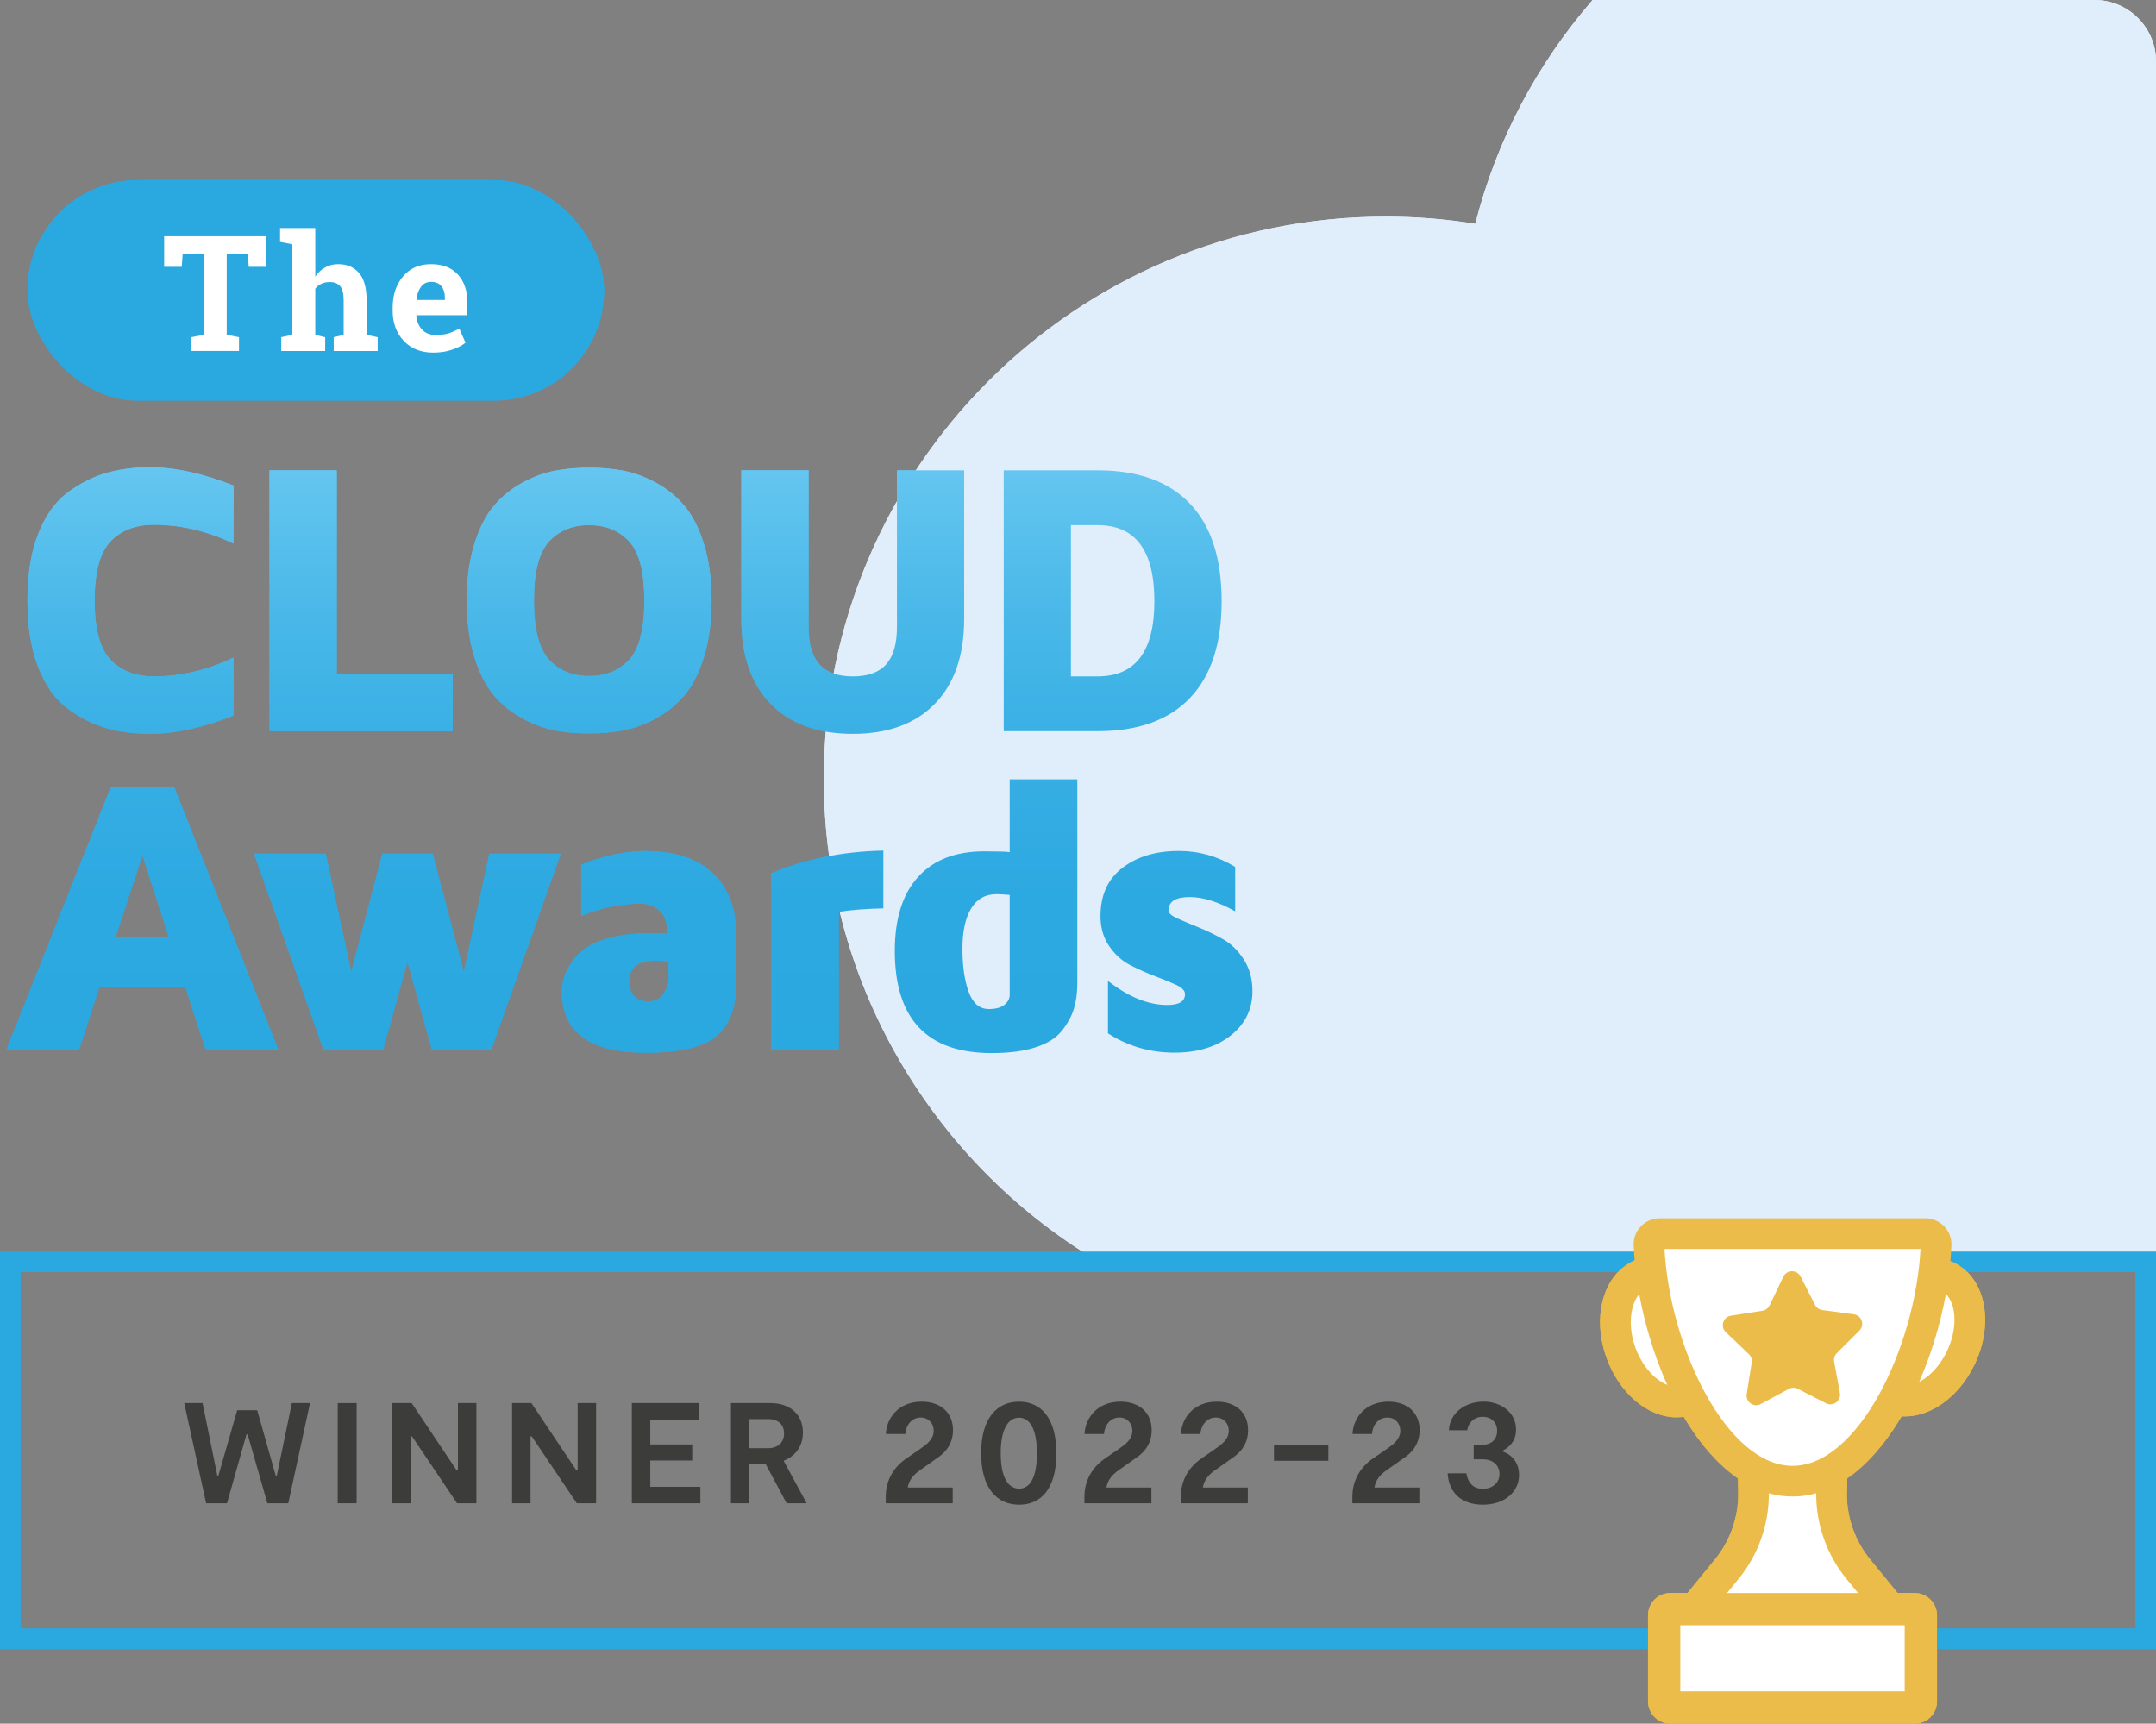 <svg xmlns="http://www.w3.org/2000/svg" xmlns:xlink="http://www.w3.org/1999/xlink" id="uuid-3651995d-89e3-4ee7-9ca0-e341ccb88b20" viewBox="0 0 105.503 84.344"><rect x="0" y="0" width="105.503" height="84.344" fill="#808080" stroke="none"/><defs><linearGradient id="uuid-29216dcd-3cee-487b-96de-0c7daa44c11e" x1="30.798" y1="51.53" x2="30.798" y2="22.865" gradientUnits="userSpaceOnUse"><stop offset="0" stop-color="#2aa8e0"></stop><stop offset=".272" stop-color="#2da9e1"></stop><stop offset=".524" stop-color="#38afe4"></stop><stop offset=".768" stop-color="#4bb9e9"></stop><stop offset="1" stop-color="#65c6f0"></stop></linearGradient></defs><g id="uuid-234370b4-a24e-4b30-8836-7e9ebef5b563"><path d="m105.503,3v59.14h-51.04c-8.44-4.69-14.15-13.7-14.15-24.04,0-15.19,12.31-27.5,27.5-27.5,1.49,0,2.95.12,4.38.35,1.04-4.11,3.04-7.84,5.74-10.95h24.57c1.65,0,3,1.35,3,3Z" style="fill:#e0edfa;"></path><path d="m104.503,62.244v17.449H1v-17.449h103.503m1-1H0v19.449h105.503v-19.449h0Z" style="fill:#2aa8e0;"></path><path d="m93.207,80.056h-10.981c-.163,0-.25-.192-.142-.315l2.417-2.959c.852-1.043,1.315-2.35,1.309-3.698l-.017-.912h3.854l-.02.909c-.007,1.349.456,2.657,1.309,3.702l2.415,2.957c.108.123.021.315-.142.315Z" style="fill:#fff; stroke:#ebbc49; stroke-linecap:round; stroke-miterlimit:10; stroke-width:1.5px;"></path><g><path d="m1.88,32.679c-.358-.898-.537-1.996-.537-3.292,0-1.296.179-2.393.537-3.292.358-.898.843-1.57,1.453-2.014.611-.444,1.238-.758,1.883-.942.645-.183,1.35-.275,2.117-.275,1.227,0,2.592.297,4.093.891v2.842c-1.277-.614-2.579-.92-3.906-.92-.878,0-1.579.269-2.103.808-.523.539-.785,1.506-.785,2.902s.262,2.363.785,2.902c.523.538,1.224.808,2.103.808,1.327,0,2.629-.307,3.906-.92v2.842c-1.508.594-2.872.891-4.093.891-.766,0-1.472-.092-2.117-.275-.645-.184-1.272-.498-1.883-.942-.611-.445-1.095-1.116-1.453-2.014Zm11.309,3.1v-12.765h3.289v9.952h5.672v2.813h-8.962Zm10.015-3.654c-.243-.791-.364-1.704-.364-2.738s.121-1.947.364-2.738c.243-.791.559-1.419.949-1.883s.855-.844,1.397-1.14,1.075-.494,1.598-.593,1.084-.15,1.682-.15,1.159.05,1.682.15,1.056.297,1.598.593,1.008.676,1.397,1.14.706,1.092.949,1.883c.243.791.364,1.704.364,2.738s-.121,1.947-.364,2.738c-.243.791-.559,1.419-.949,1.883s-.855.844-1.397,1.14-1.075.494-1.598.593-1.084.15-1.682.15-1.159-.05-1.682-.15-1.056-.297-1.598-.593-1.008-.676-1.397-1.14-.706-1.092-.949-1.883Zm3.663-5.626c-.492.536-.738,1.498-.738,2.888s.246,2.352.738,2.888,1.146.804,1.962.804,1.47-.268,1.962-.804c.492-.536.738-1.498.738-2.888s-.246-2.352-.738-2.888c-.492-.536-1.146-.804-1.962-.804s-1.47.268-1.962.804Zm9.41,3.785v-7.27h3.289v7.668c0,.818.176,1.425.528,1.821.352.396.899.595,1.64.595s1.286-.198,1.635-.595c.349-.396.523-1.003.523-1.821v-7.668h3.289v7.27c0,1.788-.478,3.173-1.435,4.154-.956.981-2.296,1.472-4.018,1.472s-3.061-.491-4.018-1.472c-.956-.981-1.434-2.366-1.434-4.154Zm12.84,5.495v-12.765h4.598c1.975,0,3.479.543,4.514,1.628,1.034,1.086,1.551,2.677,1.551,4.773,0,2.078-.517,3.658-1.551,4.74s-2.539,1.624-4.514,1.624h-4.598Zm3.289-2.682h1.308c1.85,0,2.775-1.227,2.775-3.682,0-2.48-.925-3.719-2.775-3.719h-1.308v7.401ZM.307,51.379l5.105-12.842h3.121l5.095,12.842h-3.563l-.997-3.084h-4.202l-.997,3.084H.307Zm5.349-5.528h2.604l-1.288-3.986-1.316,3.986Zm6.775-4.08h3.507l1.25,5.791,1.523-5.791h2.463l1.523,5.791,1.25-5.791h3.497l-3.403,9.608h-2.905l-1.194-4.315-1.194,4.315h-2.914l-3.403-9.608Zm15.061,6.778c0-.194.024-.393.071-.597s.156-.45.329-.738c.172-.288.399-.542.681-.761s.701-.406,1.259-.559c.557-.154,1.208-.23,1.953-.23.397,0,.687.006.87.019,0-.526-.129-.903-.387-1.128s-.561-.338-.907-.338c-.964,0-1.937.201-2.92.602v-2.51c1.114-.445,2.167-.667,3.156-.667,1.412,0,2.504.359,3.276,1.076.772.718,1.158,1.75,1.158,3.098v2.275c0,1.191-.322,2.059-.965,2.604s-1.793.818-3.45.818c-2.742,0-4.115-.987-4.122-2.961Zm3.309-.569c0,.68.309,1.02.926,1.02h.019c.309,0,.548-.123.718-.368.17-.246.255-.504.255-.775v-.812c-.309-.025-.523-.038-.642-.038-.85,0-1.275.324-1.275.973Zm6.935,3.399v-8.646c1.655-.697,3.485-1.068,5.49-1.112v2.83c-.796.013-1.523.069-2.181.168v6.761h-3.309Zm6.051-4.851c0-1.573.379-2.778,1.138-3.615.758-.837,1.836-1.255,3.234-1.255.652,0,1.069.013,1.25.038v-3.563h3.309v9.984c0,.463-.055.875-.165,1.238-.11.362-.304.72-.581,1.073-.277.353-.705.625-1.284.816-.579.191-1.3.286-2.163.286-3.159,0-4.738-1.667-4.738-5.001Zm3.309-.112c0,.853.102,1.559.306,2.12.204.56.531.84.982.84.345,0,.602-.07.771-.21s.254-.3.254-.481v-4.894c-.307-.025-.52-.037-.639-.037-.552,0-.968.235-1.25.705s-.423,1.122-.423,1.957Zm6.756-1.587c0-1.032.36-1.822,1.081-2.369.721-.548,1.639-.821,2.755-.821.978,0,1.896.26,2.755.78v2.174c-.834-.465-1.573-.698-2.219-.698-.696,0-1.044.22-1.044.66,0,.126.143.253.428.382.285.129.63.275,1.034.438.404.164.805.357,1.203.581s.738.555,1.02.995.423.956.423,1.547c0,.887-.354,1.611-1.062,2.171-.708.56-1.626.84-2.755.84-1.191,0-2.275-.315-3.253-.944v-2.567c1.003.786,1.971,1.179,2.905,1.179.577,0,.865-.176.865-.528,0-.17-.141-.321-.423-.453s-.625-.273-1.029-.424c-.404-.151-.812-.332-1.222-.543-.411-.21-.757-.522-1.039-.934s-.423-.901-.423-1.467Z" style="fill:url(#uuid-29216dcd-3cee-487b-96de-0c7daa44c11e);"></path><g><rect x="1.343" y="8.812" width="28.22" height="10.79" rx="5.395" ry="5.395" style="fill:#2aa8e0;"></rect><g><path d="m13.036,11.56v1.496h-.863l-.046-.628h-1.033v3.955l.601.116v.675h-2.328v-.675l.601-.116v-3.955h-1.029l-.046.628h-.86v-1.496h5.004Z" style="fill:#fff;"></path><path d="m13.762,16.498l.544-.116v-4.429l-.601-.116v-.678h1.723v2.375c.131-.193.292-.342.482-.449s.401-.16.632-.16c.437,0,.779.145,1.027.434s.372.736.372,1.34v1.685l.54.116v.675h-2.151v-.675l.486-.116v-1.692c0-.324-.057-.553-.172-.688s-.285-.202-.511-.202c-.157,0-.294.028-.411.085s-.215.136-.295.239v2.259l.486.116v.675h-2.151v-.675Z" style="fill:#fff;"></path><path d="m21.196,17.254c-.601,0-1.082-.193-1.442-.578s-.54-.875-.54-1.469v-.154c0-.619.17-1.129.511-1.53s.797-.6,1.37-.598c.563,0,1.0.17,1.311.509s.466.798.466,1.376v.613h-2.49l-.008.023c.021.275.112.501.276.678s.385.266.665.266c.249,0,.456-.025.621-.075s.344-.129.54-.237l.305.694c-.172.136-.395.251-.669.343s-.579.139-.916.139Zm-.1-3.462c-.208,0-.373.08-.493.239s-.195.369-.224.628l.012.019h1.38v-.1c0-.239-.056-.43-.168-.572s-.281-.214-.507-.214Z" style="fill:#fff;"></path></g></g></g><path d="m82.629,68.502c-1.2.439-2.679-.588-3.303-2.293s-.157-3.444,1.043-3.883,3.46,5.737,2.26,6.176Z" style="fill:#fff; stroke:#ebbc49; stroke-miterlimit:10; stroke-width:1.5px;"></path><path d="m95.26,62.44c1.159.538,1.479,2.31.714,3.957-.765,1.647-2.324,2.546-3.484,2.008s1.611-6.503,2.77-5.965Z" style="fill:#fff; stroke:#ebbc49; stroke-miterlimit:10; stroke-width:1.5px;"></path><path d="m94.215,60.365c.294,0,.538.244.527.538-.199,5.233-3.268,11.577-7.025,11.577s-6.827-6.344-7.025-11.577c-.011-.294.233-.538.527-.538h12.997Z" style="fill:#fff; stroke:#ebbc49; stroke-miterlimit:10; stroke-width:1.5px;"></path><path d="m89.174,64.106l1.543.206c.387.052.547.525.27.8l-1.102,1.1c-.11.11-.159.266-.131.419l.281,1.531c.07.384-.33.682-.678.504l-1.386-.708c-.138-.071-.302-.069-.438.005l-1.37.74c-.343.186-.751-.103-.689-.489l.245-1.537c.024-.153-.028-.308-.14-.415l-1.127-1.074c-.283-.269-.134-.746.252-.807l1.538-.242c.153-.024.285-.122.352-.262l.673-1.404c.169-.352.668-.358.845-.01l.705,1.388c.07.138.204.233.358.254Z" style="fill:#ebbc49;"></path><rect x="81.435" y="78.741" width="12.562" height="4.813" rx=".299" ry=".299" style="fill:#fff; stroke:#ebbc49; stroke-linecap:round; stroke-miterlimit:10; stroke-width:1.581px;"></rect><path d="m105.503,3v59.14h-51.04c-8.44-4.69-14.15-13.7-14.15-24.04,0-15.19,12.31-27.5,27.5-27.5,1.49,0,2.95.12,4.38.35,1.04-4.11,3.04-7.84,5.74-10.95h24.57c1.65,0,3,1.35,3,3Z" style="fill:#e0edfa;"></path><path d="m104.503,62.244v17.449H1v-17.449h103.503m1-1H0v19.449h105.503v-19.449h0Z" style="fill:#2aa8e0;"></path><g><path d="m93.207,80.056h-10.981c-.163,0-.25-.192-.142-.315l2.417-2.959c.852-1.043,1.315-2.35,1.309-3.698l-.017-.912h3.854l-.02.909c-.007,1.349.456,2.657,1.309,3.702l2.415,2.957c.108.123.021.315-.142.315Z" style="fill:#fff;"></path><path d="m93.207,80.805h-10.981c-.368,0-.704-.217-.855-.552-.152-.335-.094-.731.148-1.007l2.4-2.939c.74-.906,1.145-2.05,1.14-3.22l-.03-1.665h5.385l-.038,1.676c-.006,1.159.399,2.303,1.141,3.21l2.415,2.957c.226.257.284.652.132.988-.151.335-.487.552-.855.552Zm-.446-.601c.008.01.017.02.024.03l-.024-.03Zm-10.076-.015l-.021.025c.007-.008.014-.017.021-.025Zm.723-.884h8.619l-1.673-2.047c-.961-1.176-1.486-2.661-1.479-4.181l.004-.155h-2.323l.003.148c.007,1.527-.519,3.01-1.478,4.186l-1.674,2.049Z" style="fill:#ebbc49;"></path></g><g><path d="m1.88,32.679c-.358-.898-.537-1.996-.537-3.292,0-1.296.179-2.393.537-3.292.358-.898.843-1.57,1.453-2.014.611-.444,1.238-.758,1.883-.942.645-.183,1.35-.275,2.117-.275,1.227,0,2.592.297,4.093.891v2.842c-1.277-.614-2.579-.92-3.906-.92-.878,0-1.579.269-2.103.808-.523.539-.785,1.506-.785,2.902s.262,2.363.785,2.902c.523.538,1.224.808,2.103.808,1.327,0,2.629-.307,3.906-.92v2.842c-1.508.594-2.872.891-4.093.891-.766,0-1.472-.092-2.117-.275-.645-.184-1.272-.498-1.883-.942-.611-.445-1.095-1.116-1.453-2.014Zm11.309,3.1v-12.765h3.289v9.952h5.672v2.813h-8.962Zm10.015-3.654c-.243-.791-.364-1.704-.364-2.738s.121-1.947.364-2.738c.243-.791.559-1.419.949-1.883s.855-.844,1.397-1.14,1.075-.494,1.598-.593,1.084-.15,1.682-.15,1.159.05,1.682.15,1.056.297,1.598.593,1.008.676,1.397,1.14.706,1.092.949,1.883c.243.791.364,1.704.364,2.738s-.121,1.947-.364,2.738c-.243.791-.559,1.419-.949,1.883s-.855.844-1.397,1.14-1.075.494-1.598.593-1.084.15-1.682.15-1.159-.05-1.682-.15-1.056-.297-1.598-.593-1.008-.676-1.397-1.14-.706-1.092-.949-1.883Zm3.663-5.626c-.492.536-.738,1.498-.738,2.888s.246,2.352.738,2.888,1.146.804,1.962.804,1.47-.268,1.962-.804c.492-.536.738-1.498.738-2.888s-.246-2.352-.738-2.888c-.492-.536-1.146-.804-1.962-.804s-1.47.268-1.962.804Zm9.41,3.785v-7.27h3.289v7.668c0,.818.176,1.425.528,1.821.352.396.899.595,1.64.595s1.286-.198,1.635-.595c.349-.396.523-1.003.523-1.821v-7.668h3.289v7.27c0,1.788-.478,3.173-1.435,4.154-.956.981-2.296,1.472-4.018,1.472s-3.061-.491-4.018-1.472c-.956-.981-1.434-2.366-1.434-4.154Zm12.84,5.495v-12.765h4.598c1.975,0,3.479.543,4.514,1.628,1.034,1.086,1.551,2.677,1.551,4.773,0,2.078-.517,3.658-1.551,4.74s-2.539,1.624-4.514,1.624h-4.598Zm3.289-2.682h1.308c1.85,0,2.775-1.227,2.775-3.682,0-2.48-.925-3.719-2.775-3.719h-1.308v7.401ZM.307,51.379l5.105-12.842h3.121l5.095,12.842h-3.563l-.997-3.084h-4.202l-.997,3.084H.307Zm5.349-5.528h2.604l-1.288-3.986-1.316,3.986Zm6.775-4.08h3.507l1.25,5.791,1.523-5.791h2.463l1.523,5.791,1.25-5.791h3.497l-3.403,9.608h-2.905l-1.194-4.315-1.194,4.315h-2.914l-3.403-9.608Zm15.061,6.778c0-.194.024-.393.071-.597s.156-.45.329-.738c.172-.288.399-.542.681-.761s.701-.406,1.259-.559c.557-.154,1.208-.23,1.953-.23.397,0,.687.006.87.019,0-.526-.129-.903-.387-1.128s-.561-.338-.907-.338c-.964,0-1.937.201-2.92.602v-2.51c1.114-.445,2.167-.667,3.156-.667,1.412,0,2.504.359,3.276,1.076.772.718,1.158,1.75,1.158,3.098v2.275c0,1.191-.322,2.059-.965,2.604s-1.793.818-3.45.818c-2.742,0-4.115-.987-4.122-2.961Zm3.309-.569c0,.68.309,1.02.926,1.02h.019c.309,0,.548-.123.718-.368.17-.246.255-.504.255-.775v-.812c-.309-.025-.523-.038-.642-.038-.85,0-1.275.324-1.275.973Zm6.935,3.399v-8.646c1.655-.697,3.485-1.068,5.49-1.112v2.83c-.796.013-1.523.069-2.181.168v6.761h-3.309Zm6.051-4.851c0-1.573.379-2.778,1.138-3.615.758-.837,1.836-1.255,3.234-1.255.652,0,1.069.013,1.25.038v-3.563h3.309v9.984c0,.463-.055.875-.165,1.238-.11.362-.304.72-.581,1.073-.277.353-.705.625-1.284.816-.579.191-1.3.286-2.163.286-3.159,0-4.738-1.667-4.738-5.001Zm3.309-.112c0,.853.102,1.559.306,2.12.204.56.531.84.982.84.345,0,.602-.07.771-.21s.254-.3.254-.481v-4.894c-.307-.025-.52-.037-.639-.037-.552,0-.968.235-1.25.705s-.423,1.122-.423,1.957Zm6.756-1.587c0-1.032.36-1.822,1.081-2.369.721-.548,1.639-.821,2.755-.821.978,0,1.896.26,2.755.78v2.174c-.834-.465-1.573-.698-2.219-.698-.696,0-1.044.22-1.044.66,0,.126.143.253.428.382.285.129.63.275,1.034.438.404.164.805.357,1.203.581s.738.555,1.02.995.423.956.423,1.547c0,.887-.354,1.611-1.062,2.171-.708.56-1.626.84-2.755.84-1.191,0-2.275-.315-3.253-.944v-2.567c1.003.786,1.971,1.179,2.905,1.179.577,0,.865-.176.865-.528,0-.17-.141-.321-.423-.453s-.625-.273-1.029-.424c-.404-.151-.812-.332-1.222-.543-.411-.21-.757-.522-1.039-.934s-.423-.901-.423-1.467Z" style="fill:url(#uuid-29216dcd-3cee-487b-96de-0c7daa44c11e);"></path><g><rect x="1.343" y="8.812" width="28.22" height="10.79" rx="5.395" ry="5.395" style="fill:#2aa8e0;"></rect><g><path d="m13.036,11.56v1.496h-.863l-.046-.628h-1.033v3.955l.601.116v.675h-2.328v-.675l.601-.116v-3.955h-1.029l-.046.628h-.86v-1.496h5.004Z" style="fill:#fff;"></path><path d="m13.762,16.498l.544-.116v-4.429l-.601-.116v-.678h1.723v2.375c.131-.193.292-.342.482-.449s.401-.16.632-.16c.437,0,.779.145,1.027.434s.372.736.372,1.34v1.685l.54.116v.675h-2.151v-.675l.486-.116v-1.692c0-.324-.057-.553-.172-.688s-.285-.202-.511-.202c-.157,0-.294.028-.411.085s-.215.136-.295.239v2.259l.486.116v.675h-2.151v-.675Z" style="fill:#fff;"></path><path d="m21.196,17.254c-.601,0-1.082-.193-1.442-.578s-.54-.875-.54-1.469v-.154c0-.619.17-1.129.511-1.53s.797-.6,1.37-.598c.563,0,1.0.17,1.311.509s.466.798.466,1.376v.613h-2.49l-.008.023c.021.275.112.501.276.678s.385.266.665.266c.249,0,.456-.025.621-.075s.344-.129.54-.237l.305.694c-.172.136-.395.251-.669.343s-.579.139-.916.139Zm-.1-3.462c-.208,0-.373.08-.493.239s-.195.369-.224.628l.012.019h1.38v-.1c0-.239-.056-.43-.168-.572s-.281-.214-.507-.214Z" style="fill:#fff;"></path></g></g></g><g><path d="m82.629,68.502c-1.2.439-2.679-.588-3.303-2.293s-.157-3.444,1.043-3.883,3.46,5.737,2.26,6.176Z" style="fill:#fff;"></path><path d="m82.04,69.356c-1.378,0-2.773-1.128-3.418-2.89-.354-.969-.419-1.988-.183-2.869.259-.962.868-1.682,1.673-1.977,1.393-.505,2.473,1.788,2.991,3.203.519,1.417,1.18,3.871-.217,4.382v0c-.277.101-.562.149-.847.149Zm-1.555-6.26c-.364.21-.529.637-.597.891-.155.577-.104,1.293.142,1.964.443,1.211,1.413,2.03,2.189,1.888.182-.922-1.001-4.154-1.734-4.743Z" style="fill:#ebbc49;"></path></g><g><path d="m95.26,62.44c1.159.538,1.479,2.31.714,3.957-.765,1.647-2.324,2.546-3.484,2.008s1.611-6.503,2.77-5.965Z" style="fill:#fff;"></path><path d="m93.208,69.309c-.361,0-.711-.074-1.033-.224-.428-.198-.886-.715-.642-2.05.122-.666.403-1.495.792-2.332.389-.837.84-1.587,1.271-2.111.861-1.048,1.551-1.033,1.979-.834h.001c1.558.724,2.031,2.899,1.078,4.953-.435.936-1.109,1.702-1.899,2.158-.506.291-1.037.438-1.547.438Zm-.254-1.53c.407.109.824-.077,1.051-.208.519-.298.987-.841,1.288-1.49.544-1.17.437-2.435-.213-2.883-.78.524-2.229,3.646-2.126,4.581Z" style="fill:#ebbc49;"></path></g><g><path d="m94.215,60.365c.294,0,.538.244.527.538-.199,5.233-3.268,11.577-7.025,11.577s-6.827-6.344-7.025-11.577c-.011-.294.233-.538.527-.538h12.997Z" style="fill:#fff;"></path><path d="m87.716,73.229c-4.527,0-7.579-7.163-7.773-12.298-.014-.343.111-.671.352-.922.241-.25.577-.394.924-.394h12.997c.347,0,.683.144.924.394.24.25.365.579.352.923-.194,5.134-3.246,12.297-7.774,12.297Zm-6.264-12.114c.268,4.869,3.068,10.614,6.264,10.614s5.997-5.747,6.265-10.614h-12.528Z" style="fill:#ebbc49;"></path></g><path d="m89.174,64.106l1.543.206c.387.052.547.525.27.8l-1.102,1.1c-.11.11-.159.266-.131.419l.281,1.531c.07.384-.33.682-.678.504l-1.386-.708c-.138-.071-.302-.069-.438.005l-1.37.74c-.343.186-.751-.103-.689-.489l.245-1.537c.024-.153-.028-.308-.14-.415l-1.127-1.074c-.283-.269-.134-.746.252-.807l1.538-.242c.153-.024.285-.122.352-.262l.673-1.404c.169-.352.668-.358.845-.01l.705,1.388c.07.138.204.233.358.254Z" style="fill:#ebbc49;"></path><g><rect x="81.435" y="78.741" width="12.562" height="4.813" rx=".299" ry=".299" style="fill:#fff;"></rect><path d="m93.698,84.344h-11.964c-.601,0-1.089-.488-1.089-1.088v-4.216c0-.601.488-1.089,1.089-1.089h11.964c.601,0,1.089.488,1.089,1.089v4.216c0,.6-.488,1.088-1.089,1.088Zm-11.473-1.58h10.981v-3.233h-10.981v3.233Z" style="fill:#ebbc49;"></path></g><g><path d="m15.171,68.657l-1.064,4.902h-1.023l-.966-3.369h-.057l-.952,3.369h-1.022l-1.071-4.902h.896l.721,3.544h.057l.917-3.194h.98l.903,3.194h.057l.735-3.544h.89Z" style="fill:#3c3c3b;"></path><path d="m17.451,73.559h-.925v-4.902h.925v4.902Z" style="fill:#3c3c3b;"></path><path d="m23.312,68.657v4.902h-.945l-2.207-3.277h-.056v3.277h-.903v-4.902h.945l2.206,3.299h.057v-3.299h.903Z" style="fill:#3c3c3b;"></path><path d="m29.17,68.657v4.902h-.945l-2.207-3.277h-.056v3.277h-.903v-4.902h.945l2.206,3.299h.057v-3.299h.903Z" style="fill:#3c3c3b;"></path><path d="m34.273,72.753v.806h-3.354v-4.902h3.284v.805h-2.381v1.219h2.052v.785h-2.052v1.288h2.451Z" style="fill:#3c3c3b;"></path><path d="m38.493,73.559l-1.022-1.912h-.799v1.912h-.903v-4.902h1.939c.981,0,1.583.581,1.583,1.442,0,.665-.364,1.155-.945,1.38l1.128,2.08h-.98Zm-1.821-2.696h.932c.477,0,.764-.302.764-.715,0-.434-.287-.707-.764-.707h-.932v1.422Z" style="fill:#3c3c3b;"></path><path d="m44.421,72.788h2.199v.771h-3.277v-.315c0-.833.413-1.464.987-1.862l.75-.519c.266-.189.609-.435.609-.854,0-.364-.26-.645-.631-.645-.483,0-.735.428-.757.806h-.952c.028-.75.596-1.583,1.758-1.583.925,0,1.527.539,1.527,1.394,0,.834-.561,1.219-.806,1.387l-.812.574c-.309.218-.532.47-.596.848Z" style="fill:#3c3c3b;"></path><path d="m48.011,71.108c0-1.695.764-2.521,1.855-2.521,1.093,0,1.828.826,1.828,2.528,0,1.709-.735,2.515-1.82,2.515-1.1,0-1.863-.819-1.863-2.521Zm2.731.014c0-1.239-.371-1.751-.876-1.751-.49,0-.896.49-.896,1.744s.406,1.729.904,1.729c.504,0,.868-.504.868-1.723Z" style="fill:#3c3c3b;"></path><path d="m54.144,72.788h2.199v.771h-3.277v-.315c0-.833.413-1.464.987-1.862l.75-.519c.266-.189.609-.435.609-.854,0-.364-.26-.645-.631-.645-.483,0-.735.428-.757.806h-.952c.028-.75.596-1.583,1.758-1.583.925,0,1.527.539,1.527,1.394,0,.834-.561,1.219-.806,1.387l-.812.574c-.309.218-.532.47-.596.848Z" style="fill:#3c3c3b;"></path><path d="m58.862,72.788h2.199v.771h-3.277v-.315c0-.833.413-1.464.987-1.862l.75-.519c.266-.189.609-.435.609-.854,0-.364-.26-.645-.631-.645-.483,0-.735.428-.757.806h-.952c.028-.75.596-1.583,1.758-1.583.925,0,1.527.539,1.527,1.394,0,.834-.561,1.219-.806,1.387l-.812.574c-.309.218-.532.47-.596.848Z" style="fill:#3c3c3b;"></path><path d="m65.003,70.73v.749h-2.662v-.749h2.662Z" style="fill:#3c3c3b;"></path><path d="m67.256,72.788h2.199v.771h-3.277v-.315c0-.833.413-1.464.987-1.862l.75-.519c.266-.189.609-.435.609-.854,0-.364-.26-.645-.631-.645-.483,0-.735.428-.757.806h-.952c.028-.75.596-1.583,1.758-1.583.925,0,1.527.539,1.527,1.394,0,.834-.561,1.219-.806,1.387l-.812.574c-.309.218-.532.47-.596.848Z" style="fill:#3c3c3b;"></path><path d="m74.335,72.179c0,.826-.715,1.45-1.766,1.45-1.085,0-1.674-.616-1.729-1.534h.917c.063.406.287.757.806.757.497,0,.812-.315.812-.722,0-.441-.322-.722-.833-.722h-.428v-.707h.406c.435,0,.742-.245.742-.687,0-.413-.294-.687-.707-.687-.364,0-.68.225-.757.658h-.896c.035-.854.812-1.4,1.695-1.4.826,0,1.59.504,1.59,1.373,0,.553-.322.854-.645,1.022v.049c.463.168.792.561.792,1.148Z" style="fill:#3c3c3b;"></path></g></g></svg>